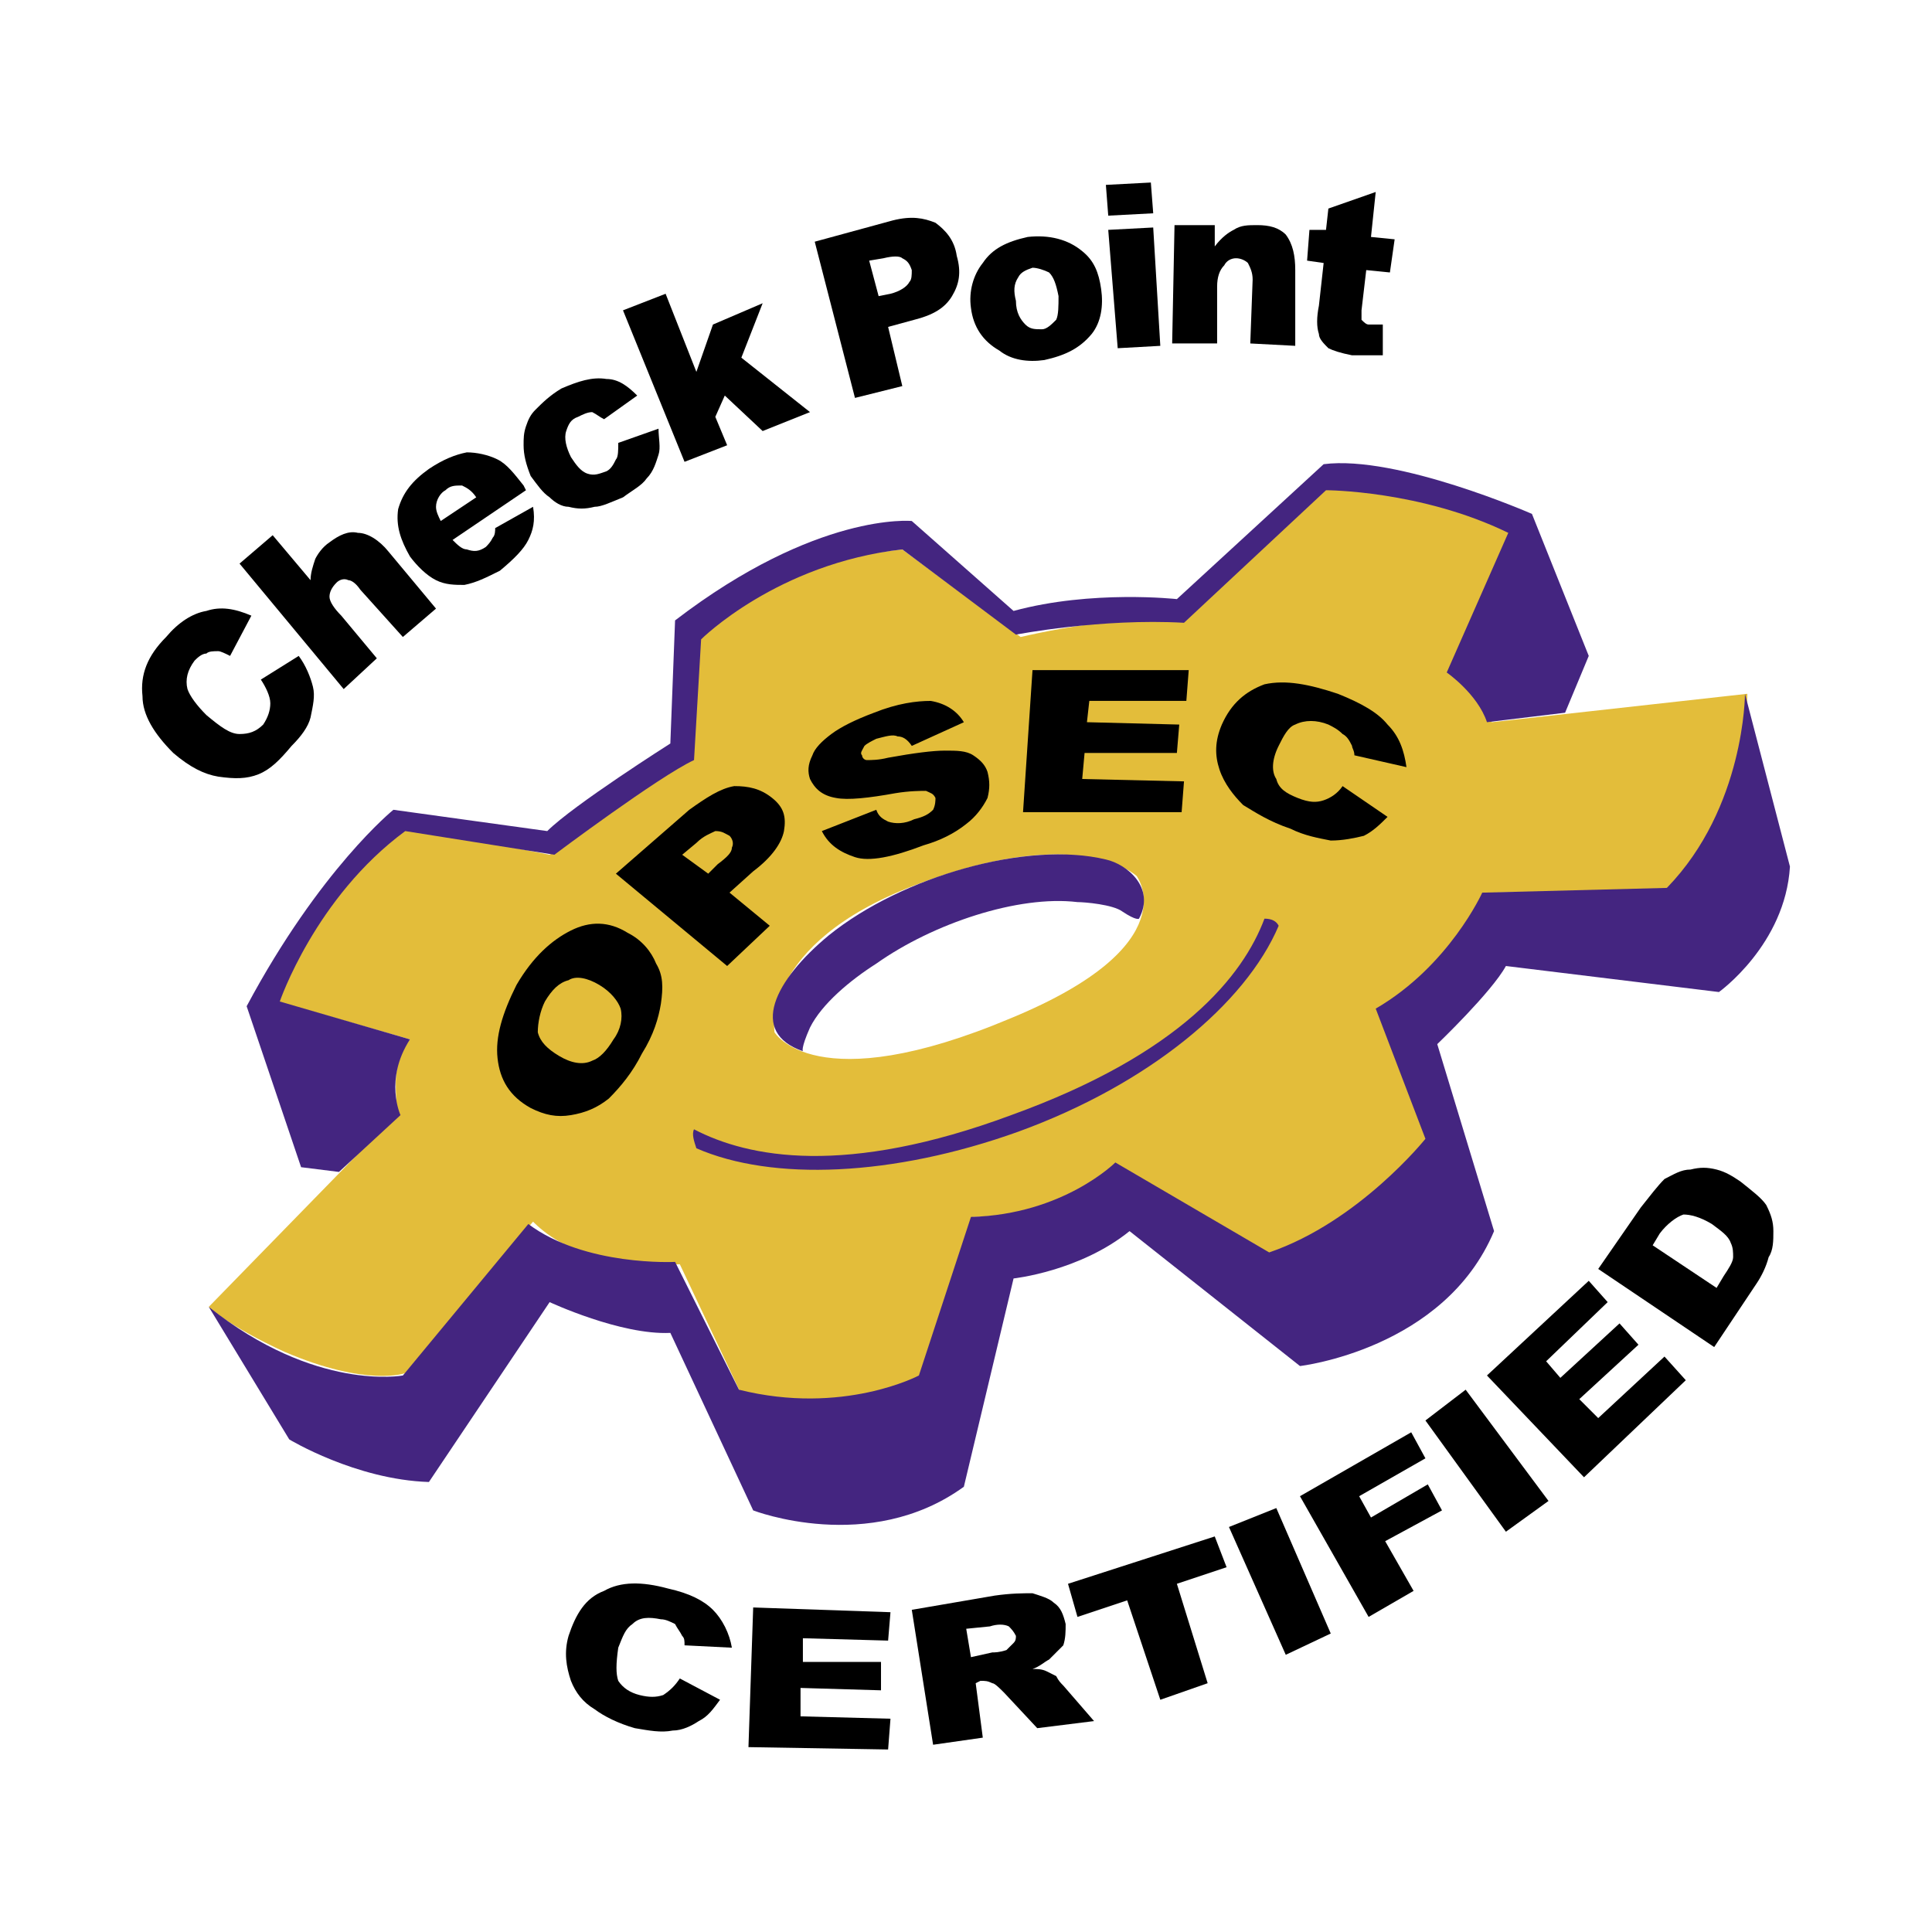 <?xml version="1.0" encoding="utf-8"?>
<!-- Generator: Adobe Illustrator 13.0.0, SVG Export Plug-In . SVG Version: 6.00 Build 14948)  -->
<!DOCTYPE svg PUBLIC "-//W3C//DTD SVG 1.0//EN" "http://www.w3.org/TR/2001/REC-SVG-20010904/DTD/svg10.dtd">
<svg version="1.0" id="Layer_1" xmlns="http://www.w3.org/2000/svg" xmlns:xlink="http://www.w3.org/1999/xlink" x="0px" y="0px"
	 width="192.756px" height="192.756px" viewBox="0 0 192.756 192.756" enable-background="new 0 0 192.756 192.756"
	 xml:space="preserve">
<g>
	<polygon fill-rule="evenodd" clip-rule="evenodd" fill="#FFFFFF" points="0,0 192.756,0 192.756,192.756 0,192.756 0,0 	"/>
	<path fill-rule="evenodd" clip-rule="evenodd" fill="#E3BD3A" d="M148.827,72.054c0,0-0.944-1.889-1.89-3.07
		c-0.708-1.181-1.889-1.889-1.889-1.889l5.903-13.933c0,0-7.084-2.834-9.446-3.542c-3.069-0.708-9.446-1.181-9.446-1.181
		l-13.933,12.988c0,0-4.487,0.236-7.793,0.709c-3.543,0.236-8.502,1.417-8.502,1.417l-11.808-8.738c0,0-7.084,0.709-11.1,2.598
		c-4.015,1.889-9.21,5.667-9.21,5.667L68.77,75.596c0,0-3.778,2.362-6.14,4.251c-2.598,1.889-7.793,5.432-7.793,5.432l-14.406-2.834
		c0,0-3.542,2.362-7.557,7.321c-2.833,3.778-5.195,10.154-5.195,10.154l13.225,3.779c0,0-1.417,1.652-1.417,4.25
		s0.236,3.07,0.236,3.07L20.83,130.385c0,0,1.889,1.889,7.557,4.486c8.266,3.543,12.044,2.125,12.044,2.125l12.753-15.113
		c0,0,2.598,2.834,6.848,3.543c4.487,0.943,7.793,0.707,7.793,0.707l6.14,12.99c0,0,3.542,1.18,9.919,0.471
		c6.376-0.471,8.266-2.125,8.266-2.125l4.959-16.059c0,0,4.487,0,8.029-1.416c3.543-1.418,6.141-3.307,6.141-3.307l15.114,8.738
		c0,0,5.195-1.654,8.974-4.723c3.306-2.6,7.321-7.086,7.321-7.086l-4.96-13.225c0,0,4.015-1.652,6.612-4.959
		c2.126-2.598,4.251-6.376,4.251-6.376l18.185-0.236c0,0,3.306-4.487,5.432-8.738c2.125-4.487,2.125-10.863,2.125-10.863
		L148.827,72.054L148.827,72.054z M100.887,101.572c-19.601,8.266-23.615,1.418-23.615,1.418s-1.417-8.738,13.933-14.642
		c16.531-6.376,22.199-0.945,22.199-0.945S118.599,94.252,100.887,101.572L100.887,101.572z"/>
	<path fill-rule="evenodd" clip-rule="evenodd" d="M26.025,67.803l3.778-2.362c0.708,0.945,1.181,2.125,1.417,3.07
		c0.236,0.944,0,1.889-0.236,3.07c-0.236,0.945-0.944,1.89-1.889,2.834c-1.181,1.417-2.125,2.361-3.306,2.833
		s-2.361,0.472-4.015,0.236c-1.417-0.236-2.834-0.945-4.487-2.362c-1.89-1.889-3.07-3.778-3.07-5.668
		c-0.236-2.125,0.472-4.015,2.361-5.904c1.181-1.417,2.598-2.361,4.015-2.598c1.417-0.472,2.834-0.236,4.487,0.472l-2.125,4.015
		c-0.472-0.236-0.944-0.472-1.181-0.472c-0.472,0-0.945,0-1.181,0.236c-0.472,0-0.944,0.472-1.18,0.708
		c-0.709,0.944-0.945,1.889-0.709,2.834c0.236,0.708,0.945,1.653,1.889,2.598c1.417,1.181,2.362,1.889,3.307,1.889
		c0.944,0,1.653-0.236,2.361-0.944c0.472-0.709,0.708-1.417,0.708-2.125C26.97,69.456,26.498,68.511,26.025,67.803L26.025,67.803z"
		/>
	<path fill-rule="evenodd" clip-rule="evenodd" d="M23.9,56.231l3.306-2.833l3.778,4.487c0-0.709,0.236-1.417,0.472-2.125
		c0.236-0.472,0.709-1.181,1.417-1.653c0.945-0.708,1.89-1.181,2.834-0.944c0.945,0,2.125,0.708,3.07,1.889l4.723,5.668
		l-3.307,2.833l-4.25-4.723c-0.473-0.708-0.945-0.944-1.181-0.944c-0.472-0.236-0.945,0-1.181,0.236
		c-0.472,0.473-0.708,0.945-0.708,1.417c0,0.472,0.473,1.181,1.181,1.889l3.542,4.251l-3.306,3.07L23.9,56.231L23.9,56.231z"/>
	<path fill-rule="evenodd" clip-rule="evenodd" d="M43.973,51.98c-0.236-0.472-0.472-0.944-0.472-1.417
		c0-0.708,0.472-1.417,0.944-1.653c0.473-0.472,0.945-0.472,1.653-0.472c0.472,0.236,0.945,0.472,1.417,1.181L43.973,51.98
		L43.973,51.98z M52.239,48.438c-0.945-1.181-1.653-2.125-2.598-2.598c-0.945-0.473-2.125-0.708-3.07-0.708
		c-1.181,0.236-2.362,0.708-3.778,1.653c-1.653,1.181-2.598,2.362-3.07,4.015c-0.236,1.653,0.236,3.07,1.181,4.724
		c0.708,0.944,1.653,1.889,2.598,2.361c0.944,0.472,1.889,0.472,2.833,0.472c1.181-0.236,2.125-0.708,3.542-1.417
		c1.417-1.181,2.362-2.125,2.834-3.07c0.473-0.945,0.708-1.89,0.473-3.307l-3.779,2.125c0,0.236,0,0.709-0.236,0.945
		c-0.236,0.472-0.473,0.708-0.709,0.945c-0.708,0.472-1.181,0.472-1.889,0.236c-0.472,0-0.945-0.472-1.417-0.944l7.321-4.959
		L52.239,48.438L52.239,48.438z"/>
	<path fill-rule="evenodd" clip-rule="evenodd" d="M61.685,44.187L65.7,42.77c0,0.945,0.236,1.89,0,2.598
		c-0.236,0.708-0.473,1.653-1.181,2.362c-0.473,0.708-1.417,1.181-2.362,1.889c-1.181,0.472-2.125,0.944-2.833,0.944
		c-0.945,0.236-1.653,0.236-2.598,0c-0.708,0-1.417-0.472-1.889-0.944c-0.708-0.472-1.181-1.181-1.89-2.125
		c-0.472-1.181-0.708-2.125-0.708-3.07c0-0.708,0-1.18,0.236-1.889c0.236-0.709,0.472-1.181,0.945-1.653
		c0.708-0.708,1.417-1.417,2.598-2.125c1.653-0.708,3.07-1.181,4.487-0.945c1.181,0,2.125,0.709,3.07,1.653l-3.306,2.361
		c-0.472-0.236-0.708-0.472-1.181-0.708c-0.472,0-0.944,0.236-1.417,0.472c-0.708,0.236-0.945,0.708-1.181,1.417
		c-0.236,0.708,0,1.653,0.473,2.598c0.472,0.708,0.944,1.417,1.653,1.653c0.709,0.236,1.181,0,1.89-0.236
		c0.472-0.236,0.708-0.708,0.944-1.181C61.685,45.604,61.685,44.896,61.685,44.187L61.685,44.187z"/>
	<polygon fill-rule="evenodd" clip-rule="evenodd" points="62.157,30.962 66.408,29.309 69.478,37.103 71.131,32.379 76.09,30.254 
		73.965,35.685 80.814,41.117 76.09,43.006 72.312,39.464 71.367,41.589 72.548,44.423 68.297,46.076 62.157,30.962 	"/>
	<path fill-rule="evenodd" clip-rule="evenodd" d="M86.718,26.003l1.417-0.236c0.944-0.236,1.653-0.236,1.889,0
		c0.472,0.236,0.708,0.473,0.944,1.181c0,0.473,0,0.945-0.236,1.181c-0.236,0.472-0.945,0.944-1.89,1.181l-1.181,0.236
		L86.718,26.003L86.718,26.003z M85.301,39.7l4.723-1.18l-1.417-5.904l2.598-0.708c1.89-0.472,3.07-1.181,3.778-2.362
		c0.709-1.18,0.945-2.361,0.473-4.015c-0.236-1.653-1.181-2.598-2.125-3.306c-1.181-0.473-2.362-0.708-4.251-0.236l-7.793,2.125
		L85.301,39.7L85.301,39.7z"/>
	<path fill-rule="evenodd" clip-rule="evenodd" d="M101.596,27.656c0.236-0.472,0.708-0.708,1.417-0.944
		c0.472,0,1.181,0.236,1.653,0.472c0.472,0.472,0.708,1.181,0.944,2.361c0,0.945,0,1.89-0.236,2.362
		c-0.473,0.473-0.944,0.945-1.417,0.945c-0.708,0-1.181,0-1.653-0.472c-0.472-0.473-0.944-1.181-0.944-2.362
		C101.123,29.073,101.123,28.365,101.596,27.656L101.596,27.656z M99.706,34.977c1.181,0.944,2.834,1.181,4.487,0.944
		c2.125-0.472,3.542-1.181,4.723-2.598c0.945-1.181,1.182-2.834,0.945-4.487c-0.236-1.653-0.709-2.834-1.89-3.779
		c-1.417-1.181-3.306-1.653-5.432-1.417c-2.125,0.472-3.542,1.18-4.486,2.598c-0.945,1.181-1.417,2.833-1.181,4.487
		C97.108,32.615,98.054,34.032,99.706,34.977L99.706,34.977z"/>
	<path fill-rule="evenodd" clip-rule="evenodd" d="M110.334,18.446l4.486-0.236l0.236,3.07l-4.487,0.236L110.334,18.446
		L110.334,18.446z M110.569,22.933l4.487-0.236l0.708,11.808l-4.251,0.236L110.569,22.933L110.569,22.933z"/>
	<path fill-rule="evenodd" clip-rule="evenodd" d="M117.182,22.46h4.015v2.125c0.709-0.944,1.417-1.417,1.89-1.653
		c0.709-0.472,1.417-0.472,2.361-0.472c1.181,0,2.126,0.236,2.834,0.944c0.709,0.945,0.945,2.125,0.945,3.542v7.557l-4.487-0.236
		l0.236-6.376c0-0.708-0.236-1.181-0.473-1.653c-0.236-0.236-0.708-0.473-1.181-0.473s-0.945,0.236-1.181,0.708
		c-0.473,0.472-0.709,1.181-0.709,2.125v5.668h-4.486L117.182,22.46L117.182,22.46z"/>
	<path fill-rule="evenodd" clip-rule="evenodd" d="M137.255,19.154l-0.472,4.487l2.361,0.236l-0.473,3.306l-2.361-0.236
		l-0.472,4.015c0,0.472,0,0.944,0,0.944c0.235,0.236,0.472,0.473,0.708,0.473c0.473,0,0.708,0,1.417,0v3.07c-1.181,0-2.125,0-3.07,0
		c-1.181-0.236-1.889-0.472-2.361-0.708c-0.473-0.472-0.944-0.945-0.944-1.417c-0.236-0.708-0.236-1.653,0-2.834l0.472-4.25
		l-1.652-0.236l0.235-3.07h1.653l0.236-2.125L137.255,19.154L137.255,19.154z"/>
	<path fill-rule="evenodd" clip-rule="evenodd" d="M67.825,167.461l4.015,2.125c-0.708,0.945-1.181,1.654-2.125,2.127
		c-0.708,0.471-1.653,0.943-2.598,0.943c-1.181,0.236-2.362,0-3.779-0.236c-1.653-0.471-3.07-1.18-4.014-1.889
		c-1.181-0.709-1.89-1.652-2.362-2.834c-0.473-1.416-0.708-2.834-0.236-4.486c0.708-2.125,1.653-3.779,3.542-4.488
		c1.653-0.943,3.778-0.943,6.376-0.236c2.125,0.473,3.542,1.182,4.487,2.127c0.945,0.943,1.653,2.361,1.889,3.777l-4.723-0.236
		c0-0.471,0-0.707-0.236-0.943c-0.236-0.473-0.473-0.709-0.709-1.182c-0.472-0.236-0.944-0.473-1.417-0.473
		c-1.181-0.236-2.125-0.236-2.834,0.473c-0.708,0.473-0.944,1.182-1.417,2.361c-0.236,1.654-0.236,2.598,0,3.307
		c0.472,0.709,1.181,1.182,2.125,1.418c0.944,0.236,1.653,0.236,2.361,0C66.88,168.643,67.353,168.17,67.825,167.461L67.825,167.461
		z"/>
	<polygon fill-rule="evenodd" clip-rule="evenodd" points="75.146,160.377 88.843,160.85 88.607,163.684 80.105,163.447 
		80.105,165.809 87.898,165.809 87.898,168.643 79.869,168.406 79.869,171.24 88.843,171.477 88.607,174.547 74.674,174.311 
		75.146,160.377 	"/>
	<path fill-rule="evenodd" clip-rule="evenodd" d="M96.4,162.502l2.361-0.236c0.709-0.236,1.417-0.236,1.89,0
		c0.235,0.236,0.472,0.473,0.708,0.945c0,0.236,0,0.473-0.236,0.709c-0.236,0.234-0.472,0.471-0.708,0.707
		c-0.709,0.236-1.181,0.236-1.417,0.236l-2.125,0.473L96.4,162.502L96.4,162.502z M98.054,173.365l-0.709-5.432l0.473-0.236
		c0.472,0,0.708,0,1.181,0.236c0.236,0,0.708,0.473,1.181,0.945l3.306,3.541l5.668-0.707l-3.069-3.543
		c-0.236-0.236-0.473-0.473-0.709-0.945c-0.473-0.236-0.944-0.473-0.944-0.473c-0.473-0.236-0.945-0.236-1.417-0.236
		c0.708-0.234,1.181-0.707,1.653-0.943c0.472-0.473,0.944-0.945,1.417-1.418c0.235-0.707,0.235-1.416,0.235-2.125
		c-0.235-0.943-0.472-1.652-1.181-2.125c-0.472-0.473-1.417-0.709-2.125-0.945c-0.944,0-2.126,0-3.778,0.236l-8.266,1.418
		l2.126,13.461L98.054,173.365L98.054,173.365z"/>
	<polygon fill-rule="evenodd" clip-rule="evenodd" points="106.555,158.016 121.196,153.291 122.377,156.361 117.418,158.016 
		120.488,167.934 115.765,169.586 112.459,159.668 107.499,161.32 106.555,158.016 	"/>
	<polygon fill-rule="evenodd" clip-rule="evenodd" points="122.613,152.348 127.337,150.459 132.769,162.975 128.281,165.1 
		122.613,152.348 	"/>
	<polygon fill-rule="evenodd" clip-rule="evenodd" points="129.698,149.277 140.798,142.9 142.215,145.498 135.603,149.277 
		136.783,151.402 142.451,148.096 143.868,150.693 138.2,153.764 141.034,158.723 136.547,161.32 129.698,149.277 	"/>
	<polygon fill-rule="evenodd" clip-rule="evenodd" points="142.215,141.721 146.229,138.65 154.495,149.75 150.244,152.82 
		142.215,141.721 	"/>
	<polygon fill-rule="evenodd" clip-rule="evenodd" points="148.354,137.232 158.51,127.787 160.398,129.912 154.259,135.816 
		155.676,137.469 161.58,132.037 163.469,134.164 157.565,139.594 159.454,141.484 166.066,135.344 168.192,137.705 
		158.037,147.389 148.354,137.232 	"/>
	<path fill-rule="evenodd" clip-rule="evenodd" d="M165.595,123.064c0.708-0.945,1.653-1.654,2.361-1.891
		c0.708,0,1.653,0.236,2.834,0.945c0.944,0.709,1.653,1.182,1.889,1.889c0.236,0.473,0.236,0.945,0.236,1.418
		s-0.472,1.18-0.944,1.889l-0.708,1.182l-6.377-4.252L165.595,123.064L165.595,123.064z M171.025,134.398l4.251-6.375
		c0.473-0.709,0.945-1.654,1.182-2.598c0.472-0.709,0.472-1.654,0.472-2.598c0-0.945-0.236-1.654-0.708-2.598
		c-0.473-0.709-1.417-1.418-2.598-2.363c-0.709-0.471-1.417-0.943-2.361-1.18c-0.945-0.236-1.653-0.236-2.599,0
		c-0.944,0-1.652,0.473-2.598,0.945c-0.708,0.707-1.417,1.652-2.361,2.834l-4.251,6.139L171.025,134.398L171.025,134.398z"/>
	<path fill-rule="evenodd" clip-rule="evenodd" fill="#442580" d="M20.83,130.385l8.029,13.225c0,0,6.612,4.014,13.934,4.25
		l12.044-17.947c0,0,7.085,3.307,12.044,3.07l8.266,17.711c0,0,11.572,4.488,21.018-2.361l4.959-20.781
		c0,0,6.612-0.709,11.572-4.723l17.003,13.461c0,0,14.406-1.654,19.365-13.461l-5.668-18.656c0,0,5.432-5.197,6.849-7.794
		l21.254,2.597c0,0,6.612-4.722,7.085-12.516l-4.487-17.239c0,0,0,11.336-7.793,19.365l-18.42,0.473c0,0-3.307,7.321-10.628,11.572
		l4.96,12.988c0,0-6.612,8.266-15.587,11.336l-15.35-8.975c0,0-5.195,5.195-14.406,5.432l-5.195,15.822
		c0,0-7.557,4.016-17.948,1.418l-6.376-12.752c0,0-8.974,0.471-14.642-3.779l-12.517,15.113
		C40.194,137.232,31.457,138.887,20.83,130.385L20.83,130.385z"/>
	<path fill-rule="evenodd" clip-rule="evenodd" fill="#442580" d="M33.818,116.924l6.14-5.668c0,0-1.653-3.543,0.945-7.557
		L27.915,99.92c0,0,3.542-10.391,12.516-17.003l14.878,2.361c0,0,10.391-7.793,13.934-9.446l0.708-12.044
		c0,0,7.557-7.557,20.073-8.974l11.335,8.502c0,0,8.502-1.653,16.768-1.181l14.169-13.225c0,0,9.446,0,18.185,4.251l-6.141,13.933
		c0,0,3.07,2.125,4.015,4.959l7.793-0.945l2.362-5.668l-5.668-14.169c0,0-13.461-5.904-20.782-4.959l-14.642,13.461
		c0,0-8.502-0.945-16.295,1.181L90.968,51.98c0,0-9.446-0.944-23.616,9.919l-0.472,12.28c0,0-9.682,6.14-12.28,8.738l-15.35-2.125
		c0,0-7.321,5.904-14.642,19.601l5.432,16.059L33.818,116.924L33.818,116.924z"/>
	<path fill-rule="evenodd" clip-rule="evenodd" fill="#442580" d="M82.703,93.308c-5.432,4.487-8.029,9.682-2.598,11.571
		c0,0-0.236-0.236,0.709-2.361c1.181-2.361,4.015-4.723,6.612-6.376c5.668-4.015,14.169-6.848,20.073-6.14
		c0.709,0,3.543,0.236,4.487,0.945c1.417,0.945,1.653,0.708,1.653,0.708c1.653-3.07-1.181-5.432-3.306-5.904
		C102.54,83.861,90.024,87.404,82.703,93.308L82.703,93.308z"/>
	<path fill-rule="evenodd" clip-rule="evenodd" fill="#442580" d="M126.156,91.655c-2.126,5.667-8.266,13.46-25.27,19.601
		c-16.531,6.141-26.213,4.25-31.645,1.416c-0.236,0.473,0,1.182,0.236,1.891c7.557,3.305,19.601,2.834,32.118-1.654
		c12.988-4.723,22.671-12.752,25.978-20.545C127.337,91.891,126.864,91.655,126.156,91.655L126.156,91.655z"/>
	<path fill-rule="evenodd" clip-rule="evenodd" d="M53.656,102.99c0-0.945,0.236-2.125,0.708-3.07
		c0.708-1.18,1.417-1.889,2.361-2.125c0.708-0.473,1.889-0.236,3.07,0.473c1.181,0.707,1.889,1.652,2.125,2.361
		c0.236,0.943,0,2.125-0.709,3.07c-0.708,1.18-1.417,1.889-2.125,2.125c-0.944,0.473-2.125,0.236-3.306-0.473
		C54.6,104.643,53.892,103.936,53.656,102.99L53.656,102.99z M56.962,111.256c1.417-0.236,2.598-0.709,3.778-1.652
		c1.181-1.182,2.361-2.598,3.306-4.488c1.181-1.889,1.653-3.543,1.89-4.959c0.236-1.652,0.236-2.834-0.473-4.015
		c-0.472-1.181-1.417-2.361-2.834-3.07c-1.889-1.18-3.778-1.18-5.667-0.236c-1.889,0.945-3.778,2.598-5.432,5.432
		c-1.417,2.834-2.125,5.195-1.889,7.32c0.236,2.125,1.181,3.779,3.306,4.959C54.364,111.256,55.545,111.492,56.962,111.256
		L56.962,111.256z"/>
	<path fill-rule="evenodd" clip-rule="evenodd" d="M68.062,85.278l1.417-1.181c0.708-0.708,1.417-0.945,1.889-1.181
		c0.709,0,0.945,0.236,1.417,0.472c0.236,0.236,0.473,0.708,0.236,1.181c0,0.473-0.472,0.945-1.417,1.653l-0.944,0.945
		L68.062,85.278L68.062,85.278z M72.548,96.378l4.251-4.015l-4.015-3.306l2.362-2.125c1.889-1.417,2.834-2.834,3.07-4.015
		c0.236-1.417,0-2.361-1.181-3.306s-2.361-1.181-3.778-1.181c-1.417,0.236-2.834,1.181-4.487,2.362l-7.321,6.376L72.548,96.378
		L72.548,96.378z"/>
	<path fill-rule="evenodd" clip-rule="evenodd" d="M81.995,82.917l5.432-2.125c0.236,0.708,0.708,0.944,1.181,1.181
		c0.708,0.236,1.653,0.236,2.598-0.236c0.945-0.236,1.417-0.472,1.89-0.944c0.236-0.473,0.236-0.945,0.236-1.181
		c-0.236-0.473-0.472-0.473-0.945-0.708c-0.472,0-1.653,0-3.07,0.236c-2.598,0.473-4.723,0.708-5.904,0.473
		c-1.417-0.236-2.125-0.945-2.598-1.89c-0.236-0.708-0.236-1.417,0.236-2.361c0.236-0.708,0.945-1.417,1.89-2.125
		c0.944-0.708,2.361-1.417,4.25-2.125c2.362-0.944,4.251-1.181,5.668-1.181c1.417,0.236,2.598,0.945,3.306,2.125l-5.196,2.362
		c-0.472-0.709-0.944-0.945-1.417-0.945c-0.473-0.236-1.181,0-2.125,0.236c-0.472,0.236-0.945,0.472-1.181,0.709
		c-0.236,0.472-0.472,0.708-0.236,0.944c0,0.236,0.236,0.472,0.472,0.472c0.473,0,1.181,0,2.125-0.236
		c2.598-0.472,4.487-0.708,5.668-0.708s2.125,0,2.833,0.472c0.709,0.472,1.181,0.944,1.417,1.653c0.236,0.944,0.236,1.653,0,2.598
		c-0.472,0.945-1.181,1.889-2.125,2.598c-1.181,0.944-2.598,1.653-4.251,2.125c-3.07,1.181-5.432,1.653-6.849,1.181
		S82.703,84.333,81.995,82.917L81.995,82.917z"/>
	<polygon fill-rule="evenodd" clip-rule="evenodd" points="103.013,66.858 118.599,66.858 118.362,69.928 108.681,69.928 
		108.444,72.054 117.654,72.29 117.418,75.124 108.208,75.124 107.972,77.721 118.127,77.958 117.891,81.028 102.068,81.028 
		103.013,66.858 	"/>
	<path fill-rule="evenodd" clip-rule="evenodd" d="M133.949,78.43l4.487,3.07c-0.709,0.708-1.417,1.417-2.362,1.889
		c-0.944,0.236-2.125,0.472-3.306,0.472c-1.181-0.236-2.598-0.472-4.015-1.181c-2.126-0.708-3.542-1.653-4.724-2.362
		c-0.944-0.944-1.889-2.125-2.361-3.542s-0.473-2.834,0.236-4.487c0.944-2.125,2.361-3.307,4.251-4.015
		c2.125-0.473,4.486,0,7.32,0.944c2.362,0.945,4.016,1.889,4.96,3.07c1.181,1.181,1.653,2.598,1.889,4.25l-5.195-1.181
		c0-0.472-0.236-0.708-0.236-0.944c-0.236-0.473-0.472-0.945-0.944-1.181c-0.473-0.472-0.944-0.708-1.417-0.944
		c-1.181-0.473-2.361-0.473-3.306,0c-0.709,0.236-1.182,1.181-1.653,2.125c-0.709,1.417-0.709,2.598-0.236,3.306
		c0.236,0.945,0.944,1.417,2.125,1.89c1.181,0.472,1.89,0.472,2.598,0.236C132.769,79.611,133.477,79.138,133.949,78.43
		L133.949,78.43z"/>
</g>
</svg>
